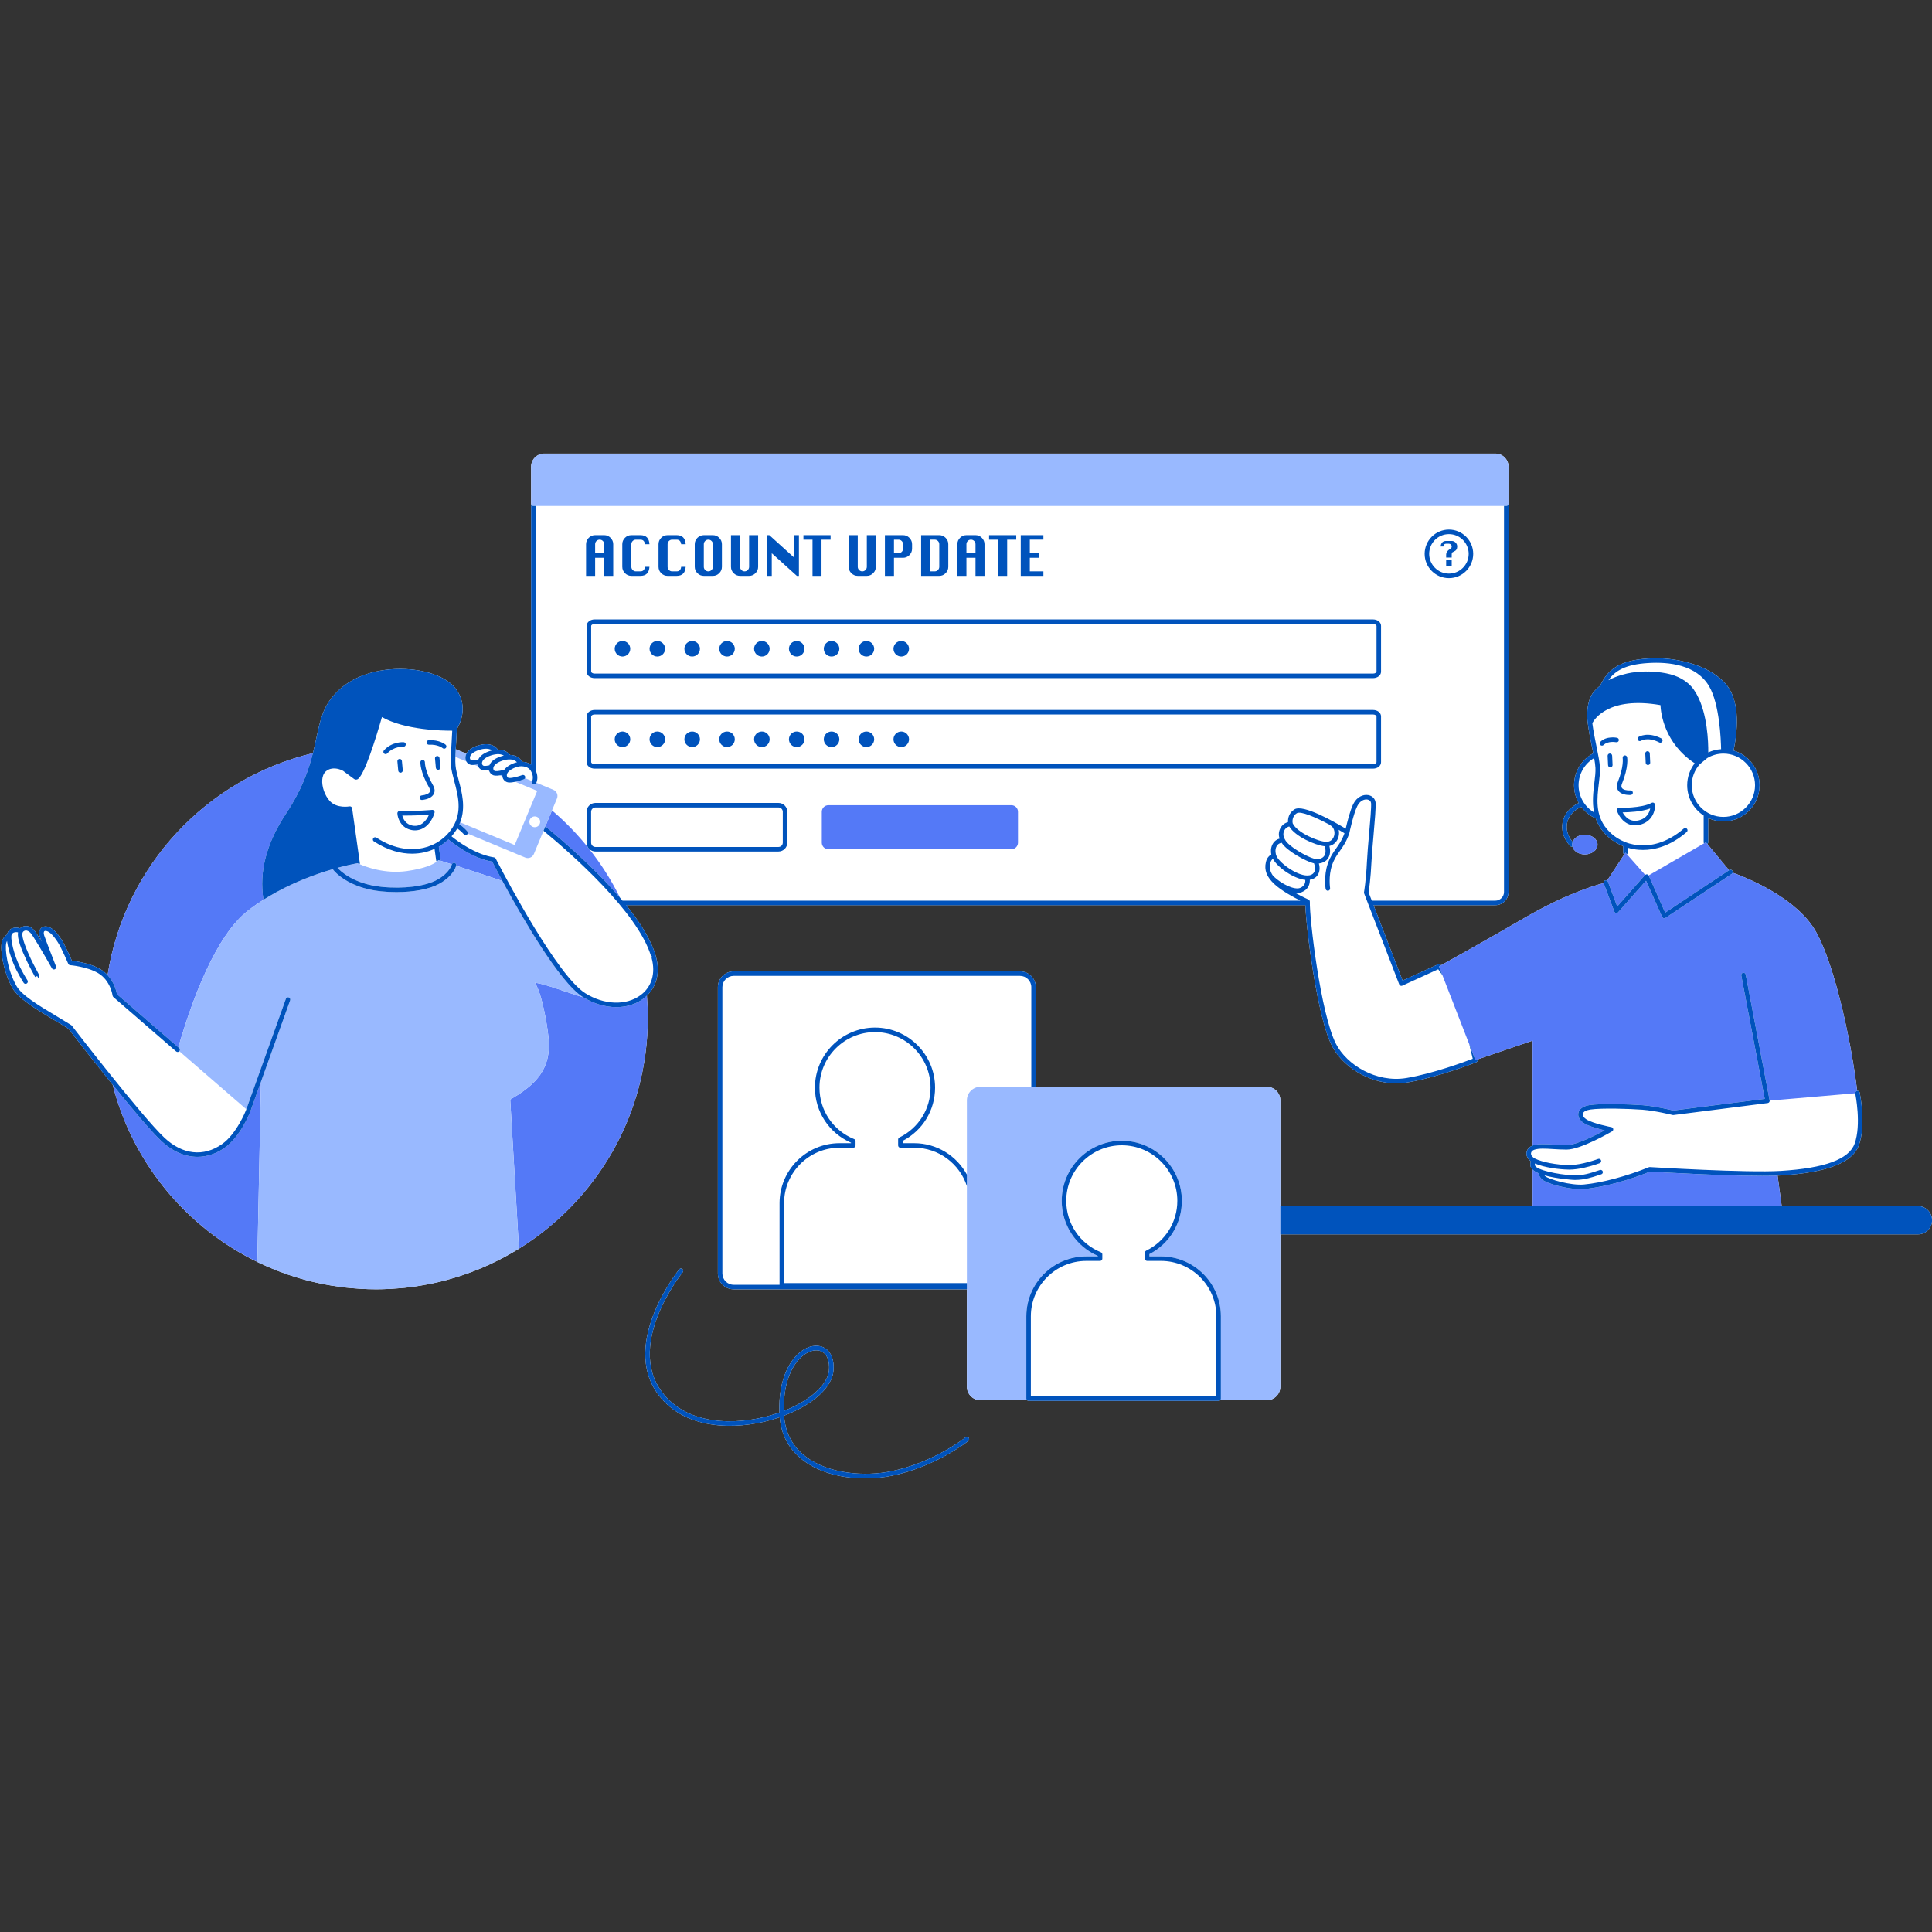 <svg xmlns="http://www.w3.org/2000/svg" xmlns:xlink="http://www.w3.org/1999/xlink" width="1080" zoomAndPan="magnify" viewBox="0 0 810 810" height="1080" preserveAspectRatio="xMidYMid meet" version="1.0"><rect x="0" y="0" width="810" height="810" fill="#333333" stroke="none"/><defs><clipPath id="5741982b33"><path d="M 0 190.156 L 810 190.156 L 810 619.906 L 0 619.906 Z M 0 190.156 " clip-rule="nonzero"/></clipPath><clipPath id="808d9f0050"><path d="M 74 190.156 L 633 190.156 L 633 588 L 74 588 Z M 74 190.156 " clip-rule="nonzero"/></clipPath><clipPath id="aa7fdaf1ea"><path d="M 0 211 L 810 211 L 810 619.906 L 0 619.906 Z M 0 211 " clip-rule="nonzero"/></clipPath></defs><g clip-path="url(#5741982b33)"><path fill="#ffffff" d="M 746.977 505.527 C 746.523 505.562 642.562 505.652 642.562 505.652 L 642.562 490.363 C 642.168 489.98 641.859 489.57 641.73 489.121 C 641.504 488.316 641.59 487.562 641.816 486.883 C 640.566 485.953 639.871 484.664 639.984 483.344 C 640.105 481.961 641.07 480.852 642.559 480.293 L 642.559 436.281 L 619.48 444.156 L 619.504 444.246 C 619.613 444.703 619.371 445.176 618.93 445.348 C 618.77 445.41 602.848 451.68 590.023 453.82 C 588.465 454.078 586.914 454.203 585.379 454.203 C 573.469 454.203 562.688 446.777 558.449 438.531 C 552.254 426.488 547.629 389.539 547.281 379.5 L 262.547 379.5 C 268.461 386.84 273.207 394.371 275.043 401.188 C 276.781 407.645 275.367 413.438 271.211 417.426 C 271.449 420.453 271.609 423.504 271.609 426.594 C 271.609 467.543 249.996 503.43 217.566 523.52 C 217.559 523.523 217.555 523.527 217.547 523.531 C 216.746 524.027 215.93 524.504 215.117 524.98 C 214.57 525.301 214.02 525.617 213.469 525.93 C 212.684 526.371 211.902 526.809 211.109 527.23 C 210.305 527.66 209.492 528.066 208.68 528.477 C 207.617 529.008 206.547 529.523 205.465 530.027 C 204.699 530.383 203.93 530.734 203.156 531.07 C 202.453 531.379 201.746 531.68 201.039 531.973 C 200.07 532.371 199.094 532.754 198.113 533.125 C 197.352 533.414 196.586 533.699 195.82 533.973 C 194.672 534.383 193.52 534.773 192.355 535.145 C 191.75 535.34 191.137 535.523 190.527 535.707 C 189.43 536.039 188.328 536.352 187.219 536.648 C 186.738 536.777 186.254 536.914 185.77 537.039 C 184.238 537.43 182.691 537.785 181.137 538.109 C 180.648 538.211 180.156 538.301 179.664 538.398 C 178.426 538.641 177.184 538.863 175.934 539.066 C 175.461 539.141 174.988 539.223 174.512 539.293 C 172.871 539.539 171.219 539.75 169.555 539.922 C 169.23 539.957 168.906 539.977 168.586 540.008 C 167.164 540.145 165.738 540.25 164.305 540.336 C 163.832 540.359 163.359 540.387 162.887 540.41 C 161.156 540.488 159.414 540.543 157.664 540.543 C 157.652 540.543 157.641 540.539 157.629 540.539 C 155.527 540.539 153.438 540.473 151.363 540.359 C 150.73 540.324 150.102 540.262 149.469 540.215 C 148.008 540.109 146.547 539.996 145.098 539.836 C 144.41 539.762 143.727 539.664 143.043 539.574 C 141.641 539.395 140.246 539.199 138.859 538.969 C 138.211 538.859 137.57 538.742 136.926 538.621 C 135.48 538.355 134.039 538.066 132.613 537.742 C 132.07 537.621 131.527 537.496 130.984 537.367 C 129.398 536.984 127.82 536.57 126.258 536.121 C 125.898 536.02 125.539 535.922 125.18 535.812 C 123.793 535.402 122.418 534.957 121.051 534.492 C 120.703 534.375 120.359 534.25 120.012 534.129 C 118.988 533.77 117.973 533.398 116.965 533.016 C 116.566 532.863 116.172 532.707 115.777 532.551 C 114.773 532.156 113.777 531.742 112.789 531.32 C 112.457 531.176 112.121 531.039 111.789 530.895 C 80.074 516.93 55.93 488.949 47.234 454.777 C 38.27 443.676 29.898 432.836 28.715 431.297 C 26.719 430.043 24.652 428.809 22.613 427.586 C 14.945 422.988 7.703 418.645 5.25 414.285 C 1.359 407.359 0.004 398.402 0.746 395.027 C 1.129 393.297 2.285 392.266 2.922 391.82 C 3.141 390.895 3.789 389.641 5.207 389.172 C 6.594 388.715 7.727 388.938 8.426 389.195 C 8.875 388.797 9.582 388.336 10.523 388.242 C 11.691 388.121 12.875 388.594 14.016 389.66 C 14.59 390.191 15.922 392.25 17.422 394.719 C 17.141 393.965 16.91 393.336 16.762 392.898 C 16.051 390.832 16.691 389.695 17.137 389.203 C 17.781 388.484 18.789 388.219 19.895 388.477 C 21.785 388.914 23.742 390.746 25.871 394.07 C 27.309 396.316 29.449 401.199 30.145 402.816 C 31.988 403.016 37.797 403.816 42.102 406.344 C 43.305 407.051 44.277 407.902 45.105 408.801 C 52.281 363.055 86.676 326.367 131.191 315.77 C 131.758 313.516 132.215 311.391 132.645 309.387 C 134.227 301.984 135.484 296.133 140.555 290.832 C 140.562 290.824 140.57 290.812 140.578 290.805 C 140.582 290.801 140.586 290.797 140.59 290.793 C 140.594 290.789 140.594 290.785 140.598 290.781 C 140.605 290.777 140.609 290.773 140.617 290.766 C 146.957 283.758 157.996 279.922 170.172 280.512 C 179.652 280.973 187.695 284.172 191.164 288.863 C 196.793 296.477 192.41 304.27 191.527 305.68 C 191.453 307.945 191.32 310.141 191.191 312.152 C 191.148 312.832 191.109 313.48 191.07 314.121 L 195.562 315.988 C 195.605 315.91 195.625 315.824 195.668 315.746 C 196.996 313.41 200.887 312.16 203.227 312.023 C 205.66 311.875 207.586 312.691 208.742 314.305 C 210.945 314.281 212.676 315.051 213.758 316.512 C 216.113 316.562 217.914 317.57 218.898 319.371 C 220.418 319.457 221.676 319.875 222.672 320.602 L 222.672 195.695 C 222.672 192.641 225.156 190.156 228.211 190.156 L 626.926 190.156 C 629.98 190.156 632.465 192.641 632.465 195.695 L 632.465 373.965 C 632.465 377.02 629.98 379.504 626.926 379.504 L 575.863 379.504 L 588.055 411.098 L 602.914 404.309 C 603.332 404.117 603.816 404.25 604.086 404.621 L 604.145 404.707 C 607.91 402.617 623.812 393.762 639.098 384.859 C 656.59 374.672 669.047 371.078 672.355 370.234 C 672.246 369.777 672.477 369.297 672.93 369.129 C 673.223 369.02 673.527 369.078 673.773 369.238 L 680.969 358.242 C 680.715 358.074 680.531 357.797 680.531 357.465 L 680.531 354.758 C 677.312 353.461 674.453 351.414 672.18 348.707 C 670.68 346.918 669.676 345.031 669.008 343.105 C 666.586 342.039 664.504 340.352 662.941 338.254 C 662.902 338.273 662.875 338.305 662.832 338.32 C 662.785 338.344 657.781 340.406 656.988 345.25 C 656.348 349.152 658.445 351.965 659.344 352.969 C 659.984 351.25 662.012 349.98 664.445 349.98 C 667.387 349.98 669.773 351.828 669.773 354.105 C 669.773 356.379 667.387 358.227 664.445 358.227 C 661.91 358.227 659.801 356.855 659.258 355.023 C 659.211 355.031 659.164 355.051 659.113 355.051 C 658.887 355.051 658.66 354.973 658.48 354.809 C 658.301 354.652 654.145 350.844 655.113 344.941 C 655.988 339.605 660.777 337.164 661.895 336.66 C 660.648 334.461 659.93 331.926 659.93 329.223 C 659.93 323.426 663.199 318.387 667.988 315.832 C 667.828 315.035 667.66 314.203 667.48 313.34 C 666.852 310.262 666.133 306.773 665.676 303.184 C 665.613 302.785 664.188 293.398 669.207 288.957 C 669.215 288.945 669.223 288.938 669.23 288.926 C 669.246 288.914 669.262 288.902 669.277 288.887 C 669.285 288.879 669.289 288.871 669.301 288.863 C 669.305 288.859 669.312 288.855 669.316 288.848 C 669.793 288.363 670.316 287.906 670.863 287.461 C 673.836 281.191 678.418 276.859 690.871 276.086 C 692.715 275.969 694.676 275.938 696.68 276.031 C 696.684 276.031 696.688 276.027 696.691 276.027 C 697.398 276.043 714.145 276.574 723.238 286.402 C 729.172 292.82 728.938 304.406 726.809 314.672 C 733.102 316.523 737.711 322.336 737.711 329.219 C 737.711 337.586 730.906 344.391 722.539 344.391 C 720.262 344.391 718.109 343.871 716.168 342.969 L 716.168 353.121 C 716.168 353.414 716.027 353.668 715.816 353.844 L 724.93 364.848 L 725.016 364.793 C 725.445 364.5 726.035 364.617 726.332 365.059 C 726.5 365.312 726.516 365.613 726.422 365.883 C 730.848 367.449 751.031 375.156 760.094 388.59 C 768.078 400.426 775.652 433.148 778.637 457.344 C 779.117 457.273 779.582 457.594 779.684 458.078 C 779.797 458.625 782.441 471.574 779.348 480.125 C 776.695 487.461 766.023 491.605 746.73 492.797 C 746.27 492.828 745.773 492.852 745.262 492.875 Z M 804.098 505.652 L 536.789 505.652 L 536.789 461.332 C 536.789 458.188 534.242 455.641 531.102 455.641 L 434.277 455.641 L 434.277 413.875 C 434.277 410.215 431.297 407.234 427.637 407.234 L 307.602 407.234 C 303.941 407.234 300.965 410.215 300.965 413.875 L 300.965 533.914 C 300.965 537.574 303.941 540.551 307.602 540.551 L 405.375 540.551 L 405.375 581.371 C 405.375 584.512 407.922 587.059 411.062 587.059 L 430.605 587.059 C 430.773 587.215 430.996 587.316 431.246 587.316 L 510.918 587.316 C 511.168 587.316 511.391 587.215 511.559 587.059 L 531.102 587.059 C 534.242 587.059 536.789 584.512 536.789 581.371 L 536.789 517.512 L 804.098 517.512 C 807.375 517.512 810.027 514.855 810.027 511.582 C 810.027 508.309 807.371 505.652 804.098 505.652 Z M 406.113 602.777 C 406.441 603.188 406.379 603.785 405.969 604.113 C 405.836 604.219 392.508 614.844 374.117 618.672 C 370.766 619.371 366.84 619.809 362.699 619.809 C 353.863 619.809 344.035 617.828 336.648 612.176 C 330.785 607.695 327.504 601.648 326.887 594.191 C 326.785 594.227 326.684 594.262 326.582 594.297 C 311.82 599.332 290.211 600.445 277.895 587.008 C 258.078 565.398 284.477 532.523 284.746 532.195 C 285.078 531.789 285.676 531.734 286.078 532.059 C 286.484 532.391 286.547 532.988 286.215 533.395 C 285.957 533.711 260.586 565.324 279.293 585.727 C 290.988 598.488 311.746 597.352 325.969 592.504 C 326.238 592.41 326.508 592.316 326.773 592.223 C 326.223 577.57 331.68 568.957 337.09 565.75 C 340.184 563.918 343.473 563.727 345.895 565.246 C 348.559 566.918 349.816 570.277 349.441 574.711 C 348.848 581.68 340.809 588.93 328.734 593.52 C 329.199 600.66 332.25 606.43 337.801 610.672 C 347.48 618.074 362.824 619.094 373.73 616.816 C 391.652 613.086 404.648 602.742 404.777 602.637 C 405.188 602.305 405.785 602.367 406.113 602.777 Z M 328.648 591.52 C 339.562 587.223 347.039 580.59 347.551 574.551 C 347.863 570.859 346.918 568.125 344.887 566.852 C 344.109 566.367 343.195 566.125 342.207 566.125 C 340.898 566.125 339.465 566.547 338.055 567.379 C 333.195 570.262 328.297 578.086 328.648 591.52 Z M 328.648 591.52 " fill-opacity="1" fill-rule="nonzero"/></g><path fill="#5479f7" d="M 426.797 340.34 L 426.797 353.289 C 426.797 354.812 425.562 356.047 424.043 356.047 L 347.297 356.047 C 345.773 356.047 344.543 354.812 344.543 353.289 L 344.543 340.34 C 344.543 338.82 345.773 337.586 347.297 337.586 L 424.043 337.586 C 425.562 337.586 426.797 338.82 426.797 340.34 Z M 678.027 380.039 L 689.668 366.875 C 689.695 366.848 689.734 366.836 689.762 366.812 L 682.098 358.164 L 681.473 357.461 L 680.961 358.238 L 673.766 369.234 C 673.93 369.344 674.07 369.484 674.145 369.68 Z M 760.09 388.594 C 751.031 375.16 730.844 367.453 726.418 365.891 C 726.352 366.082 726.242 366.258 726.062 366.379 L 698.25 384.836 C 698.094 384.941 697.91 384.996 697.727 384.996 C 697.637 384.996 697.547 384.984 697.461 384.961 C 697.191 384.883 696.969 384.688 696.859 384.434 L 690.113 369.242 L 678.406 382.48 C 678.184 382.73 677.848 382.848 677.523 382.785 C 677.191 382.727 676.922 382.496 676.805 382.188 L 672.367 370.352 C 672.355 370.312 672.359 370.273 672.352 370.234 C 669.039 371.078 656.582 374.672 639.094 384.859 C 623.809 393.762 607.902 402.617 604.141 404.707 C 603.598 405.008 603.305 405.168 603.305 405.168 L 604.715 408.797 L 616 437.824 L 618.582 444.465 L 619.48 444.156 L 642.559 436.281 L 642.559 480.293 C 642.652 480.258 642.723 480.207 642.82 480.176 C 645.039 479.484 647.918 479.656 651.25 479.859 C 653.035 479.965 654.875 480.074 656.844 480.074 C 660.855 480.074 668.883 475.996 672.75 473.895 C 670.121 473.285 666.09 472.195 664.074 470.902 C 662.277 469.746 661.402 468.125 661.734 466.57 C 662.098 464.883 663.824 463.691 666.469 463.297 C 671.309 462.566 683.578 462.953 688.797 463.363 C 694.008 463.77 700.375 465.297 701.531 465.582 L 739.875 460.703 L 730.039 408.949 C 729.938 408.434 730.277 407.938 730.793 407.84 C 731.316 407.746 731.805 408.078 731.902 408.594 L 741.93 461.336 C 741.934 461.348 741.93 461.355 741.93 461.367 C 741.93 461.375 741.938 461.383 741.938 461.395 C 741.941 461.406 741.934 461.418 741.938 461.434 L 777.824 458.352 C 777.781 457.883 778.086 457.441 778.559 457.344 C 778.586 457.336 778.609 457.348 778.637 457.344 C 775.652 433.152 768.074 400.434 760.09 388.594 Z M 691.805 491.211 C 677.992 496.746 667.961 498.152 664.277 498.5 C 663.789 498.547 663.258 498.566 662.703 498.566 C 657.055 498.566 648.539 496.309 646.555 494.504 C 645.594 493.633 645.148 492.672 644.934 491.855 C 643.945 491.422 643.141 490.926 642.562 490.363 L 642.562 505.656 C 642.562 505.656 746.523 505.566 746.977 505.527 L 745.262 492.879 C 730.406 493.512 694.902 491.398 691.805 491.211 Z M 698.137 382.633 L 724.93 364.852 L 715.816 353.848 L 715.219 353.125 L 714.41 353.594 L 691.184 367.039 C 691.199 367.07 691.23 367.086 691.246 367.121 Z M 664.438 358.227 C 667.383 358.227 669.77 356.379 669.77 354.105 C 669.77 351.828 667.383 349.98 664.438 349.98 C 662.008 349.98 659.977 351.246 659.34 352.969 C 659.203 353.332 659.109 353.707 659.109 354.105 C 659.109 354.418 659.164 354.727 659.254 355.023 C 659.793 356.855 661.902 358.227 664.438 358.227 Z M 269.66 418.766 C 266.512 421.09 262.57 422.242 258.391 422.242 C 253.836 422.242 249 420.867 244.598 418.148 C 236.633 415.742 228.816 412.594 224.203 411.969 C 227.352 416.367 229.961 432.254 230.133 437.234 C 230.57 449.824 222.777 455.773 213.91 460.992 L 217.566 523.523 C 249.996 503.438 271.605 467.547 271.605 426.598 C 271.605 423.508 271.449 420.457 271.207 417.43 C 270.723 417.895 270.219 418.352 269.66 418.766 Z M 187.996 351.969 C 186.777 353.121 185.441 354.137 183.98 354.977 L 184.746 360.465 C 184.766 360.609 184.746 360.75 184.703 360.879 C 185.652 361.176 187.309 361.699 189.453 362.387 C 189.605 361.93 190.066 361.645 190.543 361.746 C 191.051 361.859 191.379 362.355 191.27 362.863 C 191.27 362.875 191.262 362.91 191.246 362.957 C 196.574 364.668 203.945 367.066 210.641 369.355 C 208.445 365.301 206.918 362.344 206.355 361.246 C 198.879 359.992 191.777 355.086 187.996 351.969 Z M 45.102 408.801 C 47.949 411.883 48.824 415.613 49.027 416.809 L 74.762 439.105 C 80.461 419.387 90.375 392.293 104.047 381.719 C 106.137 380.098 108.289 378.609 110.465 377.227 C 108.562 365.473 111.707 353.52 119.961 341.047 C 126.562 331.074 129.422 322.785 131.184 315.77 C 86.672 326.367 52.277 363.055 45.102 408.801 Z M 104.938 466.047 C 104.938 466.051 104.934 466.051 104.934 466.055 C 104.934 466.059 104.934 466.062 104.934 466.066 C 104.77 466.492 100.855 476.555 94.148 481.246 C 90.547 483.762 86.676 485.012 82.781 485.012 C 77.574 485.012 72.328 482.781 67.648 478.391 C 63.285 474.297 55.035 464.438 47.23 454.777 C 55.562 487.527 78.105 514.551 107.883 529.043 L 109.406 453.562 Z M 107.883 529.094 C 109.168 529.719 110.473 530.316 111.785 530.895 C 110.465 530.312 109.18 529.672 107.883 529.043 Z M 259.969 376.41 C 256.285 368.91 251.793 361.887 246.621 355.426 C 246.598 355.402 246.578 355.375 246.559 355.348 C 242.02 349.688 236.949 344.477 231.426 339.777 L 228.648 346.457 C 235.883 352.367 249.281 363.902 259.969 376.41 Z M 259.969 376.41 " fill-opacity="1" fill-rule="nonzero"/><g clip-path="url(#808d9f0050)"><path fill="#99b9ff" d="M 632.461 195.695 L 632.461 211.191 C 632.461 211.715 632.035 212.141 631.512 212.141 L 223.613 212.141 C 223.09 212.141 222.664 211.715 222.664 211.191 L 222.664 195.695 C 222.664 192.641 225.148 190.156 228.203 190.156 L 626.918 190.156 C 629.977 190.156 632.461 192.641 632.461 195.695 Z M 210.598 324.871 C 210.258 324.949 209.91 325.016 209.566 325.07 L 210.641 325.52 C 210.609 325.305 210.586 325.094 210.598 324.871 Z M 200.234 320.496 C 199.816 320.574 199.402 320.637 198.992 320.676 L 200.473 321.289 C 200.355 321.035 200.277 320.773 200.234 320.496 Z M 204.98 322.832 C 204.777 322.867 204.582 322.895 204.383 322.918 L 205.113 323.223 C 205.07 323.09 205.008 322.969 204.98 322.832 Z M 195.457 319.172 C 195.246 318.77 195.16 318.324 195.137 317.867 C 195.109 317.254 195.246 316.613 195.559 315.984 L 191.066 314.117 C 191.023 314.816 190.992 315.484 190.961 316.133 C 190.941 316.535 190.926 316.934 190.914 317.316 L 195.488 319.219 C 195.48 319.203 195.469 319.191 195.457 319.172 Z M 215.793 354.285 L 225.23 331.582 L 216.062 327.773 C 216.703 327.637 217.312 327.473 217.852 327.312 C 218.82 327.023 219.539 326.754 219.605 326.727 C 219.855 326.633 220.039 326.445 220.137 326.219 L 223.102 327.5 C 222.91 327.949 223.07 328.473 223.504 328.707 C 223.648 328.785 223.805 328.824 223.957 328.824 C 224.293 328.824 224.621 328.645 224.793 328.328 C 224.797 328.316 224.828 328.258 224.867 328.172 L 232.008 331.141 C 232.691 331.426 233.227 331.961 233.512 332.648 C 233.793 333.332 233.793 334.09 233.504 334.773 L 231.426 339.777 L 228.648 346.453 L 227.879 348.305 L 223.832 358.039 C 223.547 358.727 223.012 359.258 222.328 359.539 C 221.984 359.684 221.629 359.75 221.27 359.75 C 220.906 359.75 220.547 359.68 220.203 359.535 L 196.078 349.508 C 196.203 349.191 196.168 348.824 195.934 348.551 C 195.859 348.465 195.074 347.531 193.863 346.531 C 193.48 346.215 193.055 345.895 192.598 345.594 C 192.719 345.32 192.836 345.051 192.938 344.777 Z M 221.961 344.863 C 222.133 346.105 223.277 346.969 224.516 346.793 C 225.758 346.621 226.621 345.477 226.445 344.238 C 226.273 343 225.129 342.137 223.891 342.309 C 222.652 342.484 221.789 343.625 221.961 344.863 Z M 244.383 418.023 C 234.43 411.758 218.418 383.746 210.641 369.359 C 203.949 367.066 196.574 364.668 191.246 362.961 C 191.082 363.605 189.906 367.316 184.27 370.477 C 180.191 372.762 173.508 374.035 166.23 374.035 C 164.094 374.035 161.906 373.926 159.719 373.703 C 145.613 372.242 139.965 365.008 139.73 364.699 C 139.66 364.602 139.613 364.496 139.578 364.387 C 132.266 366.504 122.035 370.191 112.113 376.203 C 111.562 376.539 111.012 376.883 110.465 377.23 C 108.289 378.609 106.137 380.098 104.047 381.719 C 90.375 392.297 80.461 419.387 74.762 439.105 L 75.094 439.391 C 75.488 439.734 75.531 440.336 75.188 440.727 L 103.273 465.062 L 119.859 418.738 C 120.039 418.246 120.578 417.996 121.074 418.168 C 121.566 418.344 121.824 418.887 121.648 419.379 L 109.41 453.562 L 107.883 529.094 C 113.41 531.789 119.191 534.039 125.176 535.82 C 125.535 535.926 125.895 536.023 126.258 536.125 C 127.82 536.574 129.395 536.992 130.984 537.375 C 131.523 537.504 132.066 537.629 132.609 537.75 C 134.039 538.07 135.477 538.359 136.926 538.629 C 137.566 538.746 138.211 538.867 138.859 538.973 C 140.242 539.203 141.641 539.398 143.039 539.578 C 143.723 539.668 144.406 539.766 145.094 539.84 C 146.543 540 148.004 540.117 149.469 540.219 C 150.098 540.266 150.727 540.332 151.359 540.363 C 153.434 540.477 155.523 540.547 157.625 540.547 C 157.637 540.547 157.648 540.547 157.66 540.547 C 159.414 540.547 161.152 540.492 162.883 540.414 C 163.359 540.395 163.832 540.367 164.305 540.34 C 165.738 540.258 167.164 540.148 168.582 540.016 C 168.902 539.984 169.23 539.961 169.551 539.93 C 171.215 539.754 172.867 539.543 174.512 539.297 C 174.984 539.227 175.457 539.148 175.93 539.07 C 177.18 538.867 178.426 538.645 179.66 538.402 C 180.152 538.309 180.645 538.219 181.133 538.113 C 182.688 537.789 184.234 537.434 185.766 537.047 C 186.254 536.922 186.73 536.785 187.219 536.652 C 188.324 536.355 189.43 536.043 190.523 535.715 C 191.137 535.527 191.746 535.344 192.352 535.148 C 193.516 534.777 194.668 534.387 195.816 533.977 C 196.586 533.703 197.348 533.418 198.109 533.129 C 199.09 532.758 200.07 532.375 201.035 531.977 C 201.746 531.684 202.449 531.383 203.152 531.078 C 203.926 530.738 204.695 530.387 205.461 530.031 C 206.543 529.531 207.617 529.016 208.676 528.48 C 209.488 528.074 210.305 527.664 211.105 527.238 C 211.898 526.812 212.684 526.375 213.465 525.934 C 214.02 525.625 214.57 525.309 215.113 524.988 C 215.93 524.512 216.746 524.031 217.547 523.535 C 217.551 523.531 217.559 523.527 217.562 523.523 L 213.91 460.996 C 222.777 455.777 230.566 449.824 230.133 437.234 C 229.961 432.258 227.348 416.371 224.203 411.969 C 228.816 412.594 236.633 415.746 244.594 418.148 C 244.527 418.102 244.453 418.066 244.383 418.023 Z M 159.914 371.812 C 169.195 372.77 178.387 371.598 183.34 368.824 C 188.586 365.883 189.41 362.504 189.414 362.469 C 189.422 362.438 189.441 362.414 189.453 362.387 C 187.309 361.699 185.652 361.176 184.703 360.879 C 184.133 360.699 183.805 360.594 183.805 360.594 C 183.805 360.594 183.621 360.848 183.121 361.234 C 181.859 362.215 178.52 364.09 170.547 365.203 C 161.363 366.484 153.309 363.418 150.766 362.301 C 150.227 362.062 149.918 361.91 149.918 361.91 C 149.918 361.91 149.586 361.965 148.992 362.078 C 147.68 362.332 145.031 362.883 141.496 363.848 C 142.699 365.172 148.266 370.605 159.914 371.812 Z M 531.098 455.641 L 411.062 455.641 C 407.918 455.641 405.371 458.188 405.371 461.332 L 405.371 581.371 C 405.371 584.512 407.918 587.059 411.062 587.059 L 430.602 587.059 C 430.414 586.883 430.293 586.641 430.293 586.367 L 430.293 551.879 C 430.293 538.016 441.57 526.742 455.43 526.742 L 460.254 526.742 L 460.254 526.535 C 451.043 522.523 445.129 513.531 445.129 503.453 C 445.129 489.566 456.426 478.27 470.312 478.27 C 484.199 478.27 495.5 489.566 495.5 503.453 C 495.5 512.926 490.309 521.426 481.906 525.789 L 481.906 526.742 L 486.73 526.742 C 500.594 526.742 511.867 538.016 511.867 551.875 L 511.867 586.367 C 511.867 586.641 511.746 586.883 511.559 587.059 L 531.098 587.059 C 534.242 587.059 536.789 584.512 536.789 581.367 L 536.789 461.332 C 536.789 458.188 534.242 455.641 531.098 455.641 Z M 531.098 455.641 " fill-opacity="1" fill-rule="nonzero"/></g><g clip-path="url(#aa7fdaf1ea)"><path fill="#0053bc" d="M 249.512 233.852 L 253.316 233.852 L 253.316 241.438 L 257.098 241.438 L 257.098 228.16 C 257.098 227.129 256.723 226.238 255.98 225.484 C 255.234 224.734 254.348 224.355 253.316 224.355 L 249.512 224.355 C 248.48 224.355 247.59 224.73 246.836 225.473 C 246.086 226.215 245.711 227.113 245.711 228.16 L 245.711 241.438 L 249.512 241.438 Z M 249.512 228.16 C 249.512 227.629 249.699 227.18 250.07 226.805 C 250.445 226.434 250.887 226.246 251.402 226.246 C 251.934 226.246 252.387 226.434 252.758 226.805 C 253.129 227.18 253.316 227.629 253.316 228.16 L 253.316 231.941 L 249.512 231.941 Z M 262.027 240.32 C 261.277 239.578 260.898 238.68 260.898 237.637 L 260.898 228.16 C 260.898 227.129 261.266 226.238 262.004 225.488 C 262.738 224.734 263.637 224.359 264.699 224.359 L 268.504 224.359 C 270.887 224.359 272.148 225.625 272.285 228.16 L 270.395 228.16 C 270.242 226.887 269.613 226.25 268.504 226.25 L 266.59 226.25 C 266.074 226.25 265.633 226.438 265.258 226.809 C 264.887 227.18 264.699 227.629 264.699 228.16 L 264.699 237.637 C 264.699 238.152 264.887 238.598 265.258 238.98 C 265.633 239.359 266.074 239.547 266.59 239.547 L 268.504 239.547 C 269.625 239.547 270.258 238.91 270.395 237.637 L 272.285 237.637 C 272.133 240.168 270.871 241.438 268.504 241.438 L 264.699 241.438 C 263.668 241.438 262.777 241.066 262.027 240.32 Z M 277.215 240.32 C 276.465 239.578 276.09 238.68 276.09 237.637 L 276.09 228.16 C 276.09 227.129 276.457 226.238 277.191 225.488 C 277.926 224.734 278.828 224.359 279.891 224.359 L 283.691 224.359 C 286.074 224.359 287.336 225.625 287.473 228.16 L 285.582 228.16 C 285.43 226.887 284.801 226.25 283.691 226.25 L 281.781 226.25 C 281.262 226.25 280.82 226.438 280.449 226.809 C 280.074 227.18 279.891 227.629 279.891 228.16 L 279.891 237.637 C 279.891 238.152 280.074 238.598 280.449 238.98 C 280.82 239.359 281.262 239.547 281.781 239.547 L 283.691 239.547 C 284.816 239.547 285.445 238.91 285.582 237.637 L 287.473 237.637 C 287.32 240.168 286.059 241.438 283.691 241.438 L 279.891 241.438 C 278.859 241.438 277.969 241.066 277.215 240.32 Z M 295.078 241.438 L 298.883 241.438 C 299.914 241.438 300.801 241.062 301.547 240.309 C 302.289 239.559 302.664 238.668 302.664 237.637 L 302.664 228.16 C 302.664 227.129 302.289 226.238 301.547 225.488 C 300.801 224.734 299.914 224.359 298.883 224.359 L 295.078 224.359 C 294.047 224.359 293.156 224.73 292.402 225.477 C 291.652 226.219 291.277 227.113 291.277 228.16 L 291.277 237.637 C 291.277 238.68 291.652 239.578 292.402 240.32 C 293.156 241.066 294.047 241.438 295.078 241.438 Z M 295.078 228.16 C 295.078 227.629 295.266 227.18 295.637 226.805 C 296.012 226.434 296.453 226.246 296.969 226.246 C 297.5 226.246 297.953 226.434 298.324 226.805 C 298.699 227.18 298.883 227.629 298.883 228.16 L 298.883 237.633 C 298.883 238.148 298.699 238.598 298.324 238.977 C 297.953 239.359 297.504 239.547 296.969 239.547 C 296.453 239.547 296.012 239.355 295.637 238.977 C 295.266 238.598 295.078 238.148 295.078 237.633 Z M 307.594 240.32 C 306.844 239.578 306.465 238.68 306.465 237.637 L 306.465 224.359 L 310.27 224.359 L 310.27 237.637 C 310.27 238.152 310.453 238.598 310.828 238.98 C 311.199 239.359 311.641 239.547 312.16 239.547 C 312.691 239.547 313.141 239.359 313.516 238.98 C 313.887 238.602 314.07 238.152 314.07 237.637 L 314.07 224.359 L 317.852 224.359 L 317.852 237.637 C 317.852 238.668 317.48 239.559 316.734 240.309 C 315.992 241.062 315.105 241.438 314.07 241.438 L 310.27 241.438 C 309.238 241.438 308.344 241.066 307.594 240.32 Z M 323.566 241.438 L 321.656 241.438 L 321.656 224.355 L 322.543 224.355 L 333.039 233.852 L 333.039 224.355 L 334.953 224.355 L 334.953 241.438 L 334.09 241.438 L 323.566 231.941 Z M 340.648 226.25 L 336.844 226.25 L 336.844 224.359 L 348.23 224.359 L 348.23 226.25 L 344.426 226.25 L 344.426 241.438 L 340.648 241.438 Z M 356.941 240.32 C 356.191 239.578 355.812 238.68 355.812 237.637 L 355.812 224.359 L 359.617 224.359 L 359.617 237.637 C 359.617 238.152 359.805 238.598 360.176 238.98 C 360.547 239.359 360.992 239.547 361.508 239.547 C 362.039 239.547 362.488 239.359 362.863 238.98 C 363.234 238.598 363.422 238.152 363.422 237.637 L 363.422 224.359 L 367.199 224.359 L 367.199 237.637 C 367.199 238.668 366.828 239.559 366.086 240.309 C 365.34 241.062 364.453 241.438 363.422 241.438 L 359.617 241.438 C 358.586 241.438 357.691 241.066 356.941 240.32 Z M 374.805 233.852 L 378.609 233.852 C 379.641 233.852 380.527 233.477 381.273 232.727 C 382.016 231.977 382.391 231.082 382.391 230.051 L 382.391 228.16 C 382.391 227.129 382.016 226.238 381.273 225.484 C 380.527 224.734 379.641 224.355 378.609 224.355 L 371.004 224.355 L 371.004 241.438 L 374.805 241.438 Z M 374.805 226.25 L 376.695 226.25 C 377.227 226.25 377.68 226.438 378.051 226.809 C 378.422 227.18 378.609 227.629 378.609 228.16 L 378.609 230.051 C 378.609 230.566 378.422 231.012 378.051 231.383 C 377.68 231.754 377.23 231.941 376.695 231.941 L 374.805 231.941 Z M 396.461 240.309 C 397.207 239.559 397.578 238.668 397.578 237.637 L 397.578 228.16 C 397.578 227.129 397.207 226.238 396.461 225.488 C 395.719 224.734 394.828 224.359 393.797 224.359 L 386.191 224.359 L 386.191 241.438 L 393.797 241.438 C 394.828 241.438 395.719 241.062 396.461 240.309 Z M 391.887 239.547 L 389.996 239.547 L 389.996 226.246 L 391.887 226.246 C 392.418 226.246 392.867 226.434 393.238 226.805 C 393.613 227.18 393.797 227.629 393.797 228.16 L 393.797 237.633 C 393.797 238.148 393.613 238.598 393.238 238.977 C 392.867 239.359 392.418 239.547 391.887 239.547 Z M 405.184 233.852 L 408.988 233.852 L 408.988 241.438 L 412.766 241.438 L 412.766 228.16 C 412.766 227.129 412.395 226.238 411.652 225.484 C 410.906 224.734 410.02 224.355 408.988 224.355 L 405.184 224.355 C 404.152 224.355 403.262 224.73 402.508 225.473 C 401.758 226.215 401.383 227.113 401.383 228.16 L 401.383 241.438 L 405.184 241.438 Z M 405.184 228.16 C 405.184 227.629 405.371 227.18 405.742 226.805 C 406.113 226.434 406.559 226.246 407.074 226.246 C 407.605 226.246 408.059 226.434 408.43 226.805 C 408.801 227.18 408.988 227.629 408.988 228.16 L 408.988 231.941 L 405.184 231.941 Z M 418.484 226.25 L 414.68 226.25 L 414.68 224.359 L 426.066 224.359 L 426.066 226.25 L 422.262 226.25 L 422.262 241.438 L 418.484 241.438 Z M 437.453 241.438 L 427.957 241.438 L 427.957 224.355 L 437.453 224.355 L 437.453 226.246 L 431.758 226.246 L 431.758 231.941 L 435.562 231.941 L 435.562 233.852 L 431.758 233.852 L 431.758 239.547 L 437.453 239.547 Z M 605.152 229.117 L 603.984 229.117 C 604.168 227.566 604.941 226.793 606.309 226.793 L 608.633 226.793 C 609.266 226.793 609.809 227.02 610.262 227.473 C 610.719 227.93 610.945 228.477 610.945 229.117 C 610.945 230.121 610.504 230.816 609.625 231.207 L 609.441 231.289 C 609.023 231.477 608.785 231.656 608.727 231.832 C 608.664 232.012 608.633 232.266 608.633 232.602 L 608.633 233.758 L 606.309 233.758 L 606.309 232.602 C 606.309 231.637 606.809 230.852 607.812 230.246 L 608.008 230.133 C 608.426 229.887 608.633 229.543 608.633 229.117 C 608.633 228.801 608.52 228.527 608.293 228.297 C 608.066 228.062 607.789 227.945 607.465 227.945 L 606.309 227.945 C 605.594 227.945 605.207 228.336 605.152 229.117 Z M 606.309 234.91 L 608.633 234.91 L 608.633 237.234 L 606.309 237.234 Z M 245.949 262.395 L 245.949 281.609 C 245.949 283.121 247.434 284.305 249.324 284.305 L 575.637 284.305 C 577.527 284.305 579.008 283.121 579.008 281.609 L 579.008 262.395 C 579.008 260.883 577.527 259.699 575.637 259.699 L 249.324 259.699 C 247.434 259.695 245.949 260.879 245.949 262.395 Z M 577.113 262.395 L 577.113 281.609 C 577.113 281.934 576.539 282.406 575.637 282.406 L 249.324 282.406 C 248.422 282.406 247.848 281.934 247.848 281.609 L 247.848 262.395 C 247.848 262.066 248.422 261.594 249.324 261.594 L 575.637 261.594 C 576.535 261.594 577.113 262.066 577.113 262.395 Z M 579.008 319.562 L 579.008 300.348 C 579.008 298.836 577.527 297.652 575.637 297.652 L 249.324 297.652 C 247.434 297.652 245.949 298.836 245.949 300.348 L 245.949 319.562 C 245.949 321.074 247.434 322.258 249.324 322.258 L 575.637 322.258 C 577.527 322.258 579.008 321.074 579.008 319.562 Z M 247.848 319.562 L 247.848 300.348 C 247.848 300.02 248.422 299.547 249.324 299.547 L 575.637 299.547 C 576.535 299.547 577.109 300.02 577.109 300.348 L 577.109 319.562 C 577.109 319.887 576.535 320.359 575.637 320.359 L 249.324 320.359 C 248.422 320.359 247.848 319.887 247.848 319.562 Z M 249.633 336.637 C 247.594 336.637 245.93 338.301 245.93 340.34 L 245.93 353.289 C 245.93 354.051 246.164 354.762 246.559 355.348 C 246.578 355.375 246.598 355.402 246.617 355.426 C 247.289 356.371 248.387 356.996 249.633 356.996 L 326.379 356.996 C 328.422 356.996 330.082 355.332 330.082 353.289 L 330.082 340.34 C 330.082 338.301 328.422 336.637 326.379 336.637 Z M 328.188 340.34 L 328.188 353.289 C 328.188 354.285 327.375 355.098 326.379 355.098 L 249.633 355.098 C 248.641 355.098 247.828 354.285 247.828 353.289 L 247.828 340.34 C 247.828 339.348 248.641 338.535 249.633 338.535 L 326.379 338.535 C 327.379 338.535 328.188 339.348 328.188 340.34 Z M 264.238 309.953 C 264.238 311.754 262.781 313.215 260.98 313.215 C 259.18 313.215 257.719 311.754 257.719 309.953 C 257.719 308.152 259.18 306.695 260.98 306.695 C 262.777 306.695 264.238 308.156 264.238 309.953 Z M 278.848 309.953 C 278.848 311.754 277.391 313.215 275.59 313.215 C 273.789 313.215 272.328 311.754 272.328 309.953 C 272.328 308.152 273.789 306.695 275.59 306.695 C 277.387 306.695 278.848 308.156 278.848 309.953 Z M 293.457 309.953 C 293.457 311.754 292 313.215 290.199 313.215 C 288.398 313.215 286.938 311.754 286.938 309.953 C 286.938 308.152 288.398 306.695 290.199 306.695 C 292 306.695 293.457 308.156 293.457 309.953 Z M 308.066 309.953 C 308.066 311.754 306.609 313.215 304.809 313.215 C 303.008 313.215 301.547 311.754 301.547 309.953 C 301.547 308.152 303.008 306.695 304.809 306.695 C 306.609 306.695 308.066 308.156 308.066 309.953 Z M 322.676 309.953 C 322.676 311.754 321.219 313.215 319.418 313.215 C 317.617 313.215 316.156 311.754 316.156 309.953 C 316.156 308.152 317.617 306.695 319.418 306.695 C 321.219 306.695 322.676 308.156 322.676 309.953 Z M 351.895 309.953 C 351.895 311.754 350.438 313.215 348.637 313.215 C 346.836 313.215 345.375 311.754 345.375 309.953 C 345.375 308.152 346.836 306.695 348.637 306.695 C 350.438 306.695 351.895 308.156 351.895 309.953 Z M 337.285 309.953 C 337.285 311.754 335.828 313.215 334.027 313.215 C 332.227 313.215 330.766 311.754 330.766 309.953 C 330.766 308.152 332.227 306.695 334.027 306.695 C 335.828 306.695 337.285 308.156 337.285 309.953 Z M 366.504 309.953 C 366.504 311.754 365.047 313.215 363.246 313.215 C 361.445 313.215 359.984 311.754 359.984 309.953 C 359.984 308.152 361.445 306.695 363.246 306.695 C 365.047 306.695 366.504 308.156 366.504 309.953 Z M 381.113 309.953 C 381.113 311.754 379.656 313.215 377.855 313.215 C 376.055 313.215 374.594 311.754 374.594 309.953 C 374.594 308.152 376.055 306.695 377.855 306.695 C 379.656 306.695 381.113 308.156 381.113 309.953 Z M 607.473 242.387 C 613.082 242.387 617.648 237.82 617.648 232.207 C 617.648 226.594 613.082 222.027 607.473 222.027 C 601.859 222.027 597.293 226.594 597.293 232.207 C 597.293 237.82 601.859 242.387 607.473 242.387 Z M 607.473 223.926 C 612.039 223.926 615.75 227.641 615.75 232.207 C 615.75 236.773 612.039 240.488 607.473 240.488 C 602.906 240.488 599.191 236.773 599.191 232.207 C 599.191 227.641 602.906 223.926 607.473 223.926 Z M 257.719 272 C 257.719 270.199 259.176 268.742 260.977 268.742 C 262.777 268.742 264.238 270.199 264.238 272 C 264.238 273.801 262.777 275.262 260.977 275.262 C 259.18 275.262 257.719 273.801 257.719 272 Z M 272.328 272 C 272.328 270.199 273.785 268.742 275.586 268.742 C 277.387 268.742 278.848 270.199 278.848 272 C 278.848 273.801 277.387 275.262 275.586 275.262 C 273.789 275.262 272.328 273.801 272.328 272 Z M 286.938 272 C 286.938 270.199 288.398 268.742 290.195 268.742 C 291.996 268.742 293.457 270.199 293.457 272 C 293.457 273.801 291.996 275.262 290.195 275.262 C 288.398 275.262 286.938 273.801 286.938 272 Z M 301.547 272 C 301.547 270.199 303.008 268.742 304.809 268.742 C 306.609 268.742 308.066 270.199 308.066 272 C 308.066 273.801 306.609 275.262 304.809 275.262 C 303.008 275.262 301.547 273.801 301.547 272 Z M 316.156 272 C 316.156 270.199 317.617 268.742 319.418 268.742 C 321.219 268.742 322.676 270.199 322.676 272 C 322.676 273.801 321.219 275.262 319.418 275.262 C 317.617 275.262 316.156 273.801 316.156 272 Z M 345.375 272 C 345.375 270.199 346.836 268.742 348.637 268.742 C 350.438 268.742 351.895 270.199 351.895 272 C 351.895 273.801 350.438 275.262 348.637 275.262 C 346.836 275.262 345.375 273.801 345.375 272 Z M 330.766 272 C 330.766 270.199 332.227 268.742 334.027 268.742 C 335.828 268.742 337.285 270.199 337.285 272 C 337.285 273.801 335.828 275.262 334.027 275.262 C 332.227 275.262 330.766 273.801 330.766 272 Z M 359.984 272 C 359.984 270.199 361.441 268.742 363.242 268.742 C 365.043 268.742 366.504 270.199 366.504 272 C 366.504 273.801 365.043 275.262 363.242 275.262 C 361.445 275.262 359.984 273.801 359.984 272 Z M 374.594 272 C 374.594 270.199 376.055 268.742 377.855 268.742 C 379.656 268.742 381.113 270.199 381.113 272 C 381.113 273.801 379.656 275.262 377.855 275.262 C 376.055 275.262 374.594 273.801 374.594 272 Z M 685.492 346.043 C 686.074 346.043 686.691 345.973 687.34 345.824 C 692.82 344.574 694.008 339.758 693.867 337.387 C 693.852 337.059 693.668 336.766 693.383 336.609 C 693.098 336.453 692.746 336.453 692.465 336.609 C 688.27 338.914 678.945 338.691 678.859 338.684 C 678.559 338.68 678.258 338.816 678.07 339.066 C 677.887 339.312 677.832 339.633 677.93 339.926 C 678.668 342.215 681.125 346.043 685.492 346.043 Z M 691.855 338.957 C 691.547 340.605 690.484 343.16 686.918 343.977 C 683.211 344.82 681.18 342.234 680.289 340.59 C 682.852 340.562 688.148 340.328 691.855 338.957 Z M 675.898 316.816 L 676.078 320.727 C 676.105 321.25 675.699 321.695 675.176 321.719 C 675.164 321.719 675.148 321.719 675.133 321.719 C 674.629 321.719 674.207 321.324 674.188 320.812 L 674.004 316.906 C 673.98 316.383 674.387 315.938 674.906 315.914 C 675.426 315.895 675.875 316.293 675.898 316.816 Z M 689.969 319.844 L 689.785 315.938 C 689.762 315.414 690.168 314.969 690.688 314.945 C 691.219 314.922 691.656 315.324 691.68 315.848 L 691.863 319.754 C 691.887 320.277 691.48 320.723 690.961 320.746 C 690.945 320.75 690.93 320.75 690.914 320.75 C 690.41 320.75 689.988 320.352 689.969 319.844 Z M 678.27 327.84 C 680.883 321.379 680.32 317.855 680.316 317.82 C 680.227 317.309 680.57 316.816 681.082 316.723 C 681.602 316.633 682.086 316.969 682.18 317.484 C 682.215 317.645 682.879 321.512 680.027 328.551 C 679.711 329.34 679.699 329.953 680.004 330.383 C 680.5 331.082 681.867 331.473 683.59 331.398 C 684.086 331.359 684.559 331.781 684.582 332.305 C 684.602 332.828 684.195 333.27 683.672 333.293 C 683.504 333.301 683.34 333.305 683.176 333.305 C 680.988 333.305 679.281 332.648 678.453 331.477 C 677.973 330.797 677.551 329.613 678.27 327.84 Z M 658.473 354.809 C 658.656 354.973 658.879 355.051 659.109 355.051 C 659.156 355.051 659.203 355.031 659.25 355.023 C 659.164 354.727 659.109 354.418 659.109 354.105 C 659.109 353.707 659.203 353.332 659.336 352.969 C 658.441 351.965 656.344 349.152 656.98 345.25 C 657.773 340.406 662.777 338.344 662.828 338.32 C 662.867 338.305 662.895 338.273 662.934 338.254 C 664.496 340.352 666.578 342.039 669 343.105 C 669.668 345.031 670.672 346.922 672.172 348.707 C 674.445 351.414 677.309 353.461 680.523 354.758 L 680.523 357.465 C 680.523 357.797 680.707 358.074 680.965 358.242 L 681.477 357.465 L 682.098 358.168 C 682.293 357.992 682.422 357.746 682.422 357.465 L 682.422 355.414 C 683.891 355.848 685.41 356.145 686.977 356.27 C 687.547 356.316 688.156 356.34 688.797 356.34 C 693.578 356.34 700.188 354.863 707.18 348.816 C 707.578 348.473 707.621 347.871 707.277 347.477 C 706.938 347.078 706.336 347.035 705.941 347.379 C 698.5 353.812 691.586 354.73 687.125 354.379 C 681.797 353.953 677 351.504 673.625 347.484 C 668.711 341.633 669.566 334.609 670.324 328.414 C 670.613 326.051 670.887 323.816 670.785 321.867 C 670.664 319.445 670.047 316.438 669.336 312.957 C 668.723 309.984 668.039 306.621 667.586 303.184 C 668.371 301.66 674.34 291.82 696.156 295.617 C 696.305 298.957 697.766 311.594 710.516 320.008 C 708.551 322.562 707.367 325.754 707.367 329.223 C 707.367 334.539 710.121 339.215 714.27 341.926 L 714.27 353.125 C 714.27 353.297 714.328 353.453 714.41 353.594 L 715.219 353.125 L 715.816 353.844 C 716.027 353.672 716.168 353.418 716.168 353.125 L 716.168 342.973 C 718.109 343.875 720.262 344.395 722.539 344.395 C 730.902 344.395 737.707 337.586 737.707 329.223 C 737.707 322.34 733.102 316.523 726.809 314.676 C 728.938 304.41 729.168 292.82 723.234 286.406 C 714.145 276.578 697.395 276.047 696.688 276.031 C 696.688 276.031 696.684 276.031 696.68 276.031 C 694.676 275.941 692.711 275.973 690.871 276.086 C 678.414 276.863 673.836 281.191 670.863 287.465 C 670.316 287.906 669.793 288.363 669.316 288.852 C 669.309 288.855 669.305 288.863 669.297 288.867 C 669.289 288.875 669.281 288.883 669.273 288.891 C 669.262 288.902 669.246 288.914 669.23 288.93 C 669.223 288.938 669.215 288.949 669.207 288.957 C 664.188 293.402 665.609 302.785 665.672 303.184 L 665.676 303.188 C 666.133 306.777 666.852 310.266 667.48 313.344 C 667.66 314.203 667.828 315.035 667.984 315.836 C 663.199 318.387 659.93 323.43 659.93 329.227 C 659.93 331.93 660.648 334.465 661.891 336.664 C 660.777 337.164 655.988 339.609 655.113 344.945 C 654.141 350.84 658.297 354.648 658.473 354.809 Z M 735.812 329.223 C 735.812 336.543 729.855 342.496 722.535 342.496 C 715.219 342.496 709.266 336.543 709.266 329.223 C 709.266 325.863 710.531 322.797 712.598 320.457 L 715.734 317.848 C 717.727 316.652 720.051 315.949 722.539 315.949 C 729.855 315.949 735.812 321.902 735.812 329.223 Z M 690.988 277.98 C 699.727 277.438 711.234 278.684 716.551 287.699 C 720.957 295.18 721.512 310.277 721.578 314.102 C 719.668 314.219 717.855 314.691 716.203 315.457 C 716.234 311.133 715.879 299.309 711.422 291.223 C 711.336 291.055 711.242 290.898 711.152 290.738 C 711.098 290.645 711.043 290.547 710.984 290.453 C 710.383 289.43 709.742 288.527 709.051 287.777 C 709.043 287.77 709.039 287.762 709.031 287.75 C 709.031 287.75 709.027 287.75 709.027 287.75 C 709.023 287.742 709.02 287.734 709.016 287.73 C 708.965 287.676 708.91 287.637 708.859 287.582 C 708.465 287.152 708.031 286.734 707.543 286.344 C 704.406 283.695 700.242 282.234 694.527 281.738 C 694.309 281.719 694.086 281.699 693.859 281.68 C 693.379 281.648 692.887 281.617 692.383 281.594 C 692.047 281.578 691.727 281.543 691.387 281.535 C 691.133 281.531 690.895 281.551 690.645 281.551 C 690.34 281.547 690.059 281.523 689.746 281.527 C 689.184 281.527 688.648 281.57 688.102 281.594 C 688.039 281.598 687.977 281.598 687.914 281.602 C 685.258 281.738 682.75 282.145 680.383 282.836 C 678.184 283.43 676.152 284.219 674.328 285.195 C 677.152 281.141 681.609 278.562 690.988 277.98 Z M 661.824 329.223 C 661.824 324.367 664.453 320.121 668.355 317.809 C 668.629 319.355 668.832 320.758 668.895 321.965 C 668.984 323.746 668.719 325.902 668.438 328.184 C 667.977 331.977 667.453 336.332 668.32 340.613 C 664.438 338.297 661.824 334.062 661.824 329.223 Z M 672.309 312.348 C 672.121 312.531 671.879 312.621 671.641 312.621 C 671.395 312.621 671.152 312.527 670.965 312.344 C 670.598 311.973 670.598 311.371 670.969 311 C 673.543 308.445 677.777 309.281 677.957 309.32 C 678.469 309.426 678.797 309.926 678.695 310.438 C 678.59 310.949 678.094 311.281 677.578 311.18 C 677.543 311.176 674.148 310.516 672.309 312.348 Z M 695.664 311.273 C 690.914 308.828 688.117 310.5 688 310.57 C 687.562 310.844 686.977 310.715 686.695 310.273 C 686.414 309.836 686.539 309.254 686.977 308.973 C 687.129 308.875 690.754 306.613 696.531 309.586 C 697 309.824 697.184 310.398 696.941 310.863 C 696.773 311.191 696.441 311.379 696.098 311.379 C 695.953 311.379 695.805 311.344 695.664 311.273 Z M 639.984 483.344 C 640.105 481.961 641.074 480.852 642.562 480.297 C 642.652 480.262 642.723 480.207 642.82 480.18 C 645.039 479.484 647.918 479.656 651.254 479.859 C 653.035 479.965 654.879 480.078 656.844 480.078 C 660.855 480.078 668.883 475.996 672.754 473.898 C 670.125 473.285 666.09 472.199 664.074 470.902 C 662.277 469.746 661.402 468.125 661.738 466.57 C 662.102 464.887 663.828 463.691 666.473 463.297 C 671.312 462.57 683.578 462.953 688.801 463.363 C 694.008 463.77 700.375 465.297 701.531 465.586 L 739.879 460.703 L 730.039 408.953 C 729.941 408.438 730.277 407.941 730.793 407.84 C 731.316 407.746 731.805 408.082 731.902 408.594 L 741.93 461.34 C 741.934 461.348 741.93 461.355 741.93 461.367 C 741.934 461.379 741.938 461.383 741.941 461.395 C 741.941 461.41 741.938 461.422 741.938 461.434 C 741.941 461.477 741.93 461.516 741.93 461.559 C 741.926 461.621 741.93 461.68 741.914 461.742 C 741.898 461.801 741.867 461.855 741.84 461.914 C 741.816 461.965 741.797 462.02 741.762 462.07 C 741.727 462.121 741.676 462.16 741.629 462.203 C 741.586 462.242 741.551 462.285 741.5 462.316 C 741.445 462.352 741.379 462.367 741.32 462.387 C 741.27 462.406 741.23 462.438 741.176 462.445 C 741.16 462.449 741.148 462.449 741.133 462.453 C 741.129 462.453 741.125 462.457 741.117 462.457 L 736.844 463 L 701.594 467.488 C 701.477 467.504 701.359 467.5 701.242 467.465 C 701.172 467.449 694.121 465.68 688.648 465.254 C 683.504 464.852 671.445 464.469 666.754 465.172 C 664.957 465.441 663.773 466.109 663.594 466.969 C 663.434 467.707 664.012 468.602 665.102 469.301 C 667.867 471.078 675.512 472.547 675.59 472.562 C 675.977 472.637 676.277 472.945 676.348 473.336 C 676.414 473.727 676.23 474.117 675.891 474.316 C 675.355 474.629 662.727 481.969 656.844 481.969 C 654.82 481.969 652.863 481.855 651.141 481.75 C 647.992 481.559 645.273 481.395 643.387 481.988 C 642.484 482.27 641.938 482.82 641.879 483.5 C 641.809 484.316 642.445 485.168 643.535 485.727 C 646.496 487.242 652.516 488.391 657.844 488.461 C 657.906 488.465 657.969 488.465 658.035 488.465 C 663.047 488.465 669.945 485.922 670.016 485.895 C 670.504 485.711 671.055 485.961 671.238 486.453 C 671.238 486.457 671.238 486.461 671.238 486.465 C 671.41 486.953 671.164 487.492 670.676 487.676 C 670.484 487.746 667.539 488.828 664.039 489.598 C 662.082 490.027 659.953 490.359 658.031 490.359 C 657.957 490.359 657.887 490.359 657.812 490.359 C 653.5 490.301 647.418 489.469 643.539 487.801 C 643.492 488.066 643.48 488.336 643.555 488.605 C 644.078 490.469 653.031 492.484 659.719 492.77 C 663.48 492.957 667.152 491.719 669.344 490.984 C 669.355 490.98 669.371 490.977 669.379 490.973 C 669.949 490.781 670.43 490.621 670.809 490.516 C 671.312 490.371 671.832 490.672 671.977 491.176 C 672.117 491.68 671.82 492.203 671.316 492.344 C 670.965 492.445 670.512 492.594 669.984 492.77 C 667.816 493.496 664.277 494.68 660.414 494.68 C 660.156 494.68 659.898 494.676 659.637 494.664 C 659.531 494.66 652.711 494.246 647.5 492.75 C 647.602 492.867 647.699 492.984 647.824 493.098 C 649.324 494.457 658.738 497.129 664.098 496.605 C 671.633 495.895 681.801 493.191 691.293 489.367 C 691.422 489.316 691.562 489.289 691.703 489.301 C 692.109 489.324 732.359 491.785 746.609 490.906 C 765.066 489.766 775.191 486.027 777.559 479.48 C 780.438 471.52 777.902 458.879 777.828 458.492 C 777.824 458.488 777.82 458.465 777.82 458.465 C 777.812 458.426 777.824 458.391 777.82 458.352 C 777.781 457.883 778.082 457.441 778.559 457.344 C 778.582 457.336 778.609 457.348 778.633 457.344 C 779.109 457.273 779.574 457.594 779.68 458.078 C 779.793 458.625 782.438 471.574 779.34 480.125 C 776.688 487.461 766.02 491.605 746.723 492.797 C 746.262 492.828 745.77 492.852 745.254 492.875 C 730.406 493.504 694.898 491.395 691.801 491.207 C 677.992 496.742 667.961 498.148 664.277 498.496 C 663.785 498.543 663.254 498.562 662.699 498.562 C 657.055 498.562 648.535 496.305 646.551 494.5 C 645.59 493.629 645.145 492.668 644.93 491.852 C 643.941 491.418 643.137 490.922 642.559 490.359 C 642.168 489.977 641.855 489.57 641.727 489.117 C 641.504 488.312 641.59 487.559 641.816 486.879 C 640.566 485.957 639.875 484.664 639.984 483.344 Z M 726.328 365.062 C 726.496 365.316 726.512 365.617 726.418 365.891 C 726.352 366.078 726.242 366.254 726.062 366.375 L 698.25 384.836 C 698.094 384.941 697.91 384.996 697.727 384.996 C 697.637 384.996 697.547 384.984 697.461 384.957 C 697.191 384.879 696.969 384.688 696.859 384.434 L 690.113 369.242 L 678.406 382.48 C 678.184 382.73 677.848 382.848 677.523 382.785 C 677.191 382.727 676.922 382.496 676.805 382.184 L 672.367 370.348 C 672.355 370.312 672.359 370.273 672.352 370.234 C 672.238 369.777 672.469 369.297 672.922 369.129 C 673.215 369.02 673.523 369.078 673.766 369.238 C 673.93 369.344 674.07 369.484 674.145 369.684 L 678.027 380.039 L 689.668 366.875 C 689.695 366.848 689.734 366.836 689.762 366.812 C 689.973 366.625 690.246 366.527 690.523 366.566 C 690.809 366.609 691.039 366.793 691.184 367.039 C 691.199 367.07 691.23 367.086 691.246 367.121 L 698.137 382.633 L 724.926 364.852 L 725.012 364.797 C 725.445 364.504 726.035 364.621 726.328 365.062 Z M 810.027 511.582 C 810.027 514.855 807.375 517.512 804.098 517.512 L 536.789 517.512 L 536.789 505.656 L 804.098 505.656 C 807.371 505.652 810.027 508.309 810.027 511.582 Z M 195.492 319.219 C 195.949 320.055 196.781 320.625 197.68 320.707 C 198.082 320.742 198.531 320.719 198.992 320.676 C 199.402 320.637 199.816 320.574 200.234 320.496 C 200.277 320.773 200.355 321.035 200.473 321.289 C 200.496 321.34 200.504 321.398 200.527 321.449 C 200.98 322.312 201.832 322.898 202.75 322.984 C 203.246 323.027 203.809 322.988 204.387 322.918 C 204.586 322.891 204.781 322.867 204.98 322.832 C 205.008 322.965 205.07 323.09 205.113 323.219 C 205.164 323.363 205.195 323.516 205.27 323.656 C 205.719 324.516 206.57 325.105 207.488 325.188 C 208.113 325.246 208.836 325.188 209.566 325.07 C 209.91 325.016 210.258 324.949 210.598 324.871 C 210.586 325.094 210.609 325.305 210.641 325.52 C 210.691 325.863 210.777 326.203 210.938 326.516 C 211.391 327.375 212.242 327.965 213.16 328.047 C 214.02 328.125 215.062 327.984 216.062 327.773 C 216.703 327.637 217.309 327.473 217.852 327.312 C 218.82 327.023 219.539 326.754 219.605 326.727 C 219.852 326.633 220.039 326.445 220.137 326.219 C 220.23 326 220.246 325.742 220.152 325.504 C 219.965 325.012 219.41 324.77 218.926 324.953 C 217.922 325.34 214.969 326.297 213.332 326.156 C 213.051 326.133 212.773 325.926 212.621 325.633 C 212.391 325.195 212.453 324.621 212.793 324.023 C 213.648 322.523 216.91 321.16 218.715 321.254 C 221.195 321.371 222.59 322.461 223.23 324.793 C 223.656 326.355 223.141 327.387 223.125 327.422 C 223.109 327.445 223.113 327.477 223.098 327.5 C 222.906 327.949 223.07 328.473 223.504 328.707 C 223.648 328.785 223.805 328.824 223.957 328.824 C 224.293 328.824 224.617 328.645 224.789 328.328 C 224.797 328.316 224.828 328.258 224.863 328.172 C 225.066 327.719 225.598 326.258 225.059 324.293 C 224.926 323.812 224.754 323.379 224.562 322.969 L 224.562 212.141 L 223.613 212.141 C 223.09 212.141 222.664 211.715 222.664 211.191 L 222.664 320.598 C 221.664 319.871 220.41 319.457 218.895 319.371 C 217.906 317.566 216.109 316.562 213.75 316.508 C 212.672 315.047 210.938 314.277 208.734 314.301 C 207.578 312.691 205.652 311.875 203.219 312.02 C 200.883 312.16 196.992 313.406 195.664 315.746 C 195.617 315.824 195.598 315.906 195.559 315.988 C 195.246 316.613 195.109 317.254 195.137 317.867 C 195.16 318.324 195.246 318.77 195.457 319.172 C 195.469 319.191 195.48 319.203 195.492 319.219 Z M 213.145 318.398 C 214.336 318.324 215.766 318.531 216.738 319.582 C 214.711 320.055 212.512 321.23 211.434 322.695 C 210.184 323.055 208.672 323.387 207.66 323.297 C 207.379 323.273 207.102 323.066 206.949 322.773 C 206.719 322.336 206.781 321.766 207.121 321.164 C 207.934 319.738 210.973 318.527 213.145 318.398 Z M 208.406 316.191 C 209.32 316.141 210.367 316.258 211.246 316.777 C 209.059 317.273 206.5 318.418 205.473 320.227 C 205.352 320.438 205.277 320.648 205.195 320.863 C 204.363 321.039 203.543 321.148 202.922 321.094 C 202.641 321.07 202.363 320.863 202.207 320.57 C 201.98 320.133 202.043 319.562 202.383 318.961 C 203.195 317.531 206.234 316.32 208.406 316.191 Z M 197.312 316.684 C 198.125 315.258 201.16 314.043 203.332 313.914 C 204.312 313.859 205.438 313.992 206.348 314.602 C 204.195 315.117 201.738 316.258 200.734 318.023 C 200.645 318.18 200.594 318.34 200.527 318.496 C 199.566 318.723 198.582 318.879 197.852 318.816 C 197.57 318.789 197.293 318.586 197.141 318.293 C 196.91 317.855 196.973 317.281 197.312 316.684 Z M 275.043 401.191 C 273.207 394.375 268.461 386.84 262.547 379.504 L 547.281 379.504 C 547.629 389.543 552.254 426.492 558.449 438.535 C 562.688 446.777 573.465 454.203 585.379 454.203 C 586.914 454.203 588.465 454.082 590.023 453.82 C 602.848 451.684 618.77 445.414 618.93 445.352 C 619.371 445.176 619.617 444.707 619.504 444.246 L 619.48 444.16 L 618.582 444.469 L 616 437.824 L 617.461 443.883 C 614.145 445.148 600.738 450.113 589.711 451.953 C 576.879 454.086 564.605 446.367 560.133 437.672 C 553.688 425.129 548.973 384.949 549.164 378.047 C 549.172 377.66 548.953 377.312 548.605 377.152 C 548.555 377.133 545.977 375.961 542.969 374.293 C 543.27 374.324 543.574 374.371 543.863 374.371 C 544.543 374.371 545.176 374.27 545.742 374.047 C 548.594 372.938 549.23 370.555 549.156 368.848 C 550.602 368.617 551.777 367.922 552.496 366.793 C 553.324 365.492 553.449 363.805 552.938 362.027 C 554.293 361.883 555.52 361.34 556.375 360.395 C 557.125 359.574 558.145 357.781 557.355 354.684 C 559.23 354.242 560.688 352.809 561.203 350.758 C 561.449 349.781 561.449 348.801 561.246 347.895 C 562.09 348.383 562.902 348.867 563.684 349.344 C 562.695 352.129 561.488 353.852 560.211 355.652 C 558.938 357.449 557.621 359.309 556.645 362.211 C 554.949 367.254 555.742 372.43 555.773 372.648 C 555.848 373.117 556.25 373.449 556.711 373.449 C 556.758 373.449 556.809 373.445 556.859 373.438 C 557.375 373.355 557.73 372.871 557.648 372.352 C 557.641 372.305 556.898 367.406 558.441 362.816 C 559.328 360.176 560.508 358.512 561.758 356.746 C 563.16 354.766 564.613 352.715 565.734 349.223 C 565.738 349.203 565.734 349.184 565.738 349.164 C 565.742 349.152 565.754 349.141 565.758 349.129 C 565.773 349.047 567.406 341.281 569.051 337.957 C 570.156 335.727 571.98 334.969 573.316 335.211 C 574.188 335.371 574.75 335.922 574.824 336.684 C 574.984 338.328 574.477 344.102 573.988 349.688 C 573.625 353.828 573.25 358.109 573.109 361.09 C 572.719 369.258 571.879 374.012 571.871 374.059 C 571.844 374.23 571.859 374.406 571.918 374.566 L 586.641 412.723 C 586.734 412.965 586.926 413.16 587.172 413.262 C 587.41 413.359 587.68 413.355 587.922 413.246 L 602.984 406.359 L 604.715 408.797 L 603.305 405.168 C 603.305 405.168 603.598 405.008 604.141 404.707 L 604.078 404.621 C 603.812 404.25 603.324 404.117 602.91 404.309 L 588.051 411.098 L 575.859 379.504 L 626.922 379.504 C 629.977 379.504 632.461 377.02 632.461 373.965 L 632.461 211.191 C 632.461 211.715 632.035 212.141 631.512 212.141 L 630.562 212.141 L 630.562 373.965 C 630.562 375.973 628.926 377.605 626.922 377.605 L 575.129 377.605 L 573.785 374.129 C 573.973 373.012 574.656 368.484 575.004 361.18 C 575.148 358.234 575.52 353.977 575.883 349.855 C 576.402 343.922 576.895 338.316 576.719 336.5 C 576.559 334.895 575.359 333.656 573.66 333.348 C 571.637 332.969 568.898 333.996 567.355 337.117 C 566.016 339.824 564.746 344.996 564.191 347.43 C 559.512 344.598 546.379 337.059 542.711 339.332 C 540.234 340.871 539.945 343.312 540.004 344.684 C 539.023 344.938 537.586 345.617 536.707 347.434 C 535.918 349.059 536.129 350.57 536.473 351.59 C 535.535 351.848 534.355 352.453 533.57 353.867 C 532.668 355.496 532.797 357.227 533.004 358.25 C 532.215 358.676 531.164 359.582 530.738 361.441 C 529.961 364.797 531.059 367.645 534.293 370.668 C 537.203 373.387 542.133 376.078 545.18 377.605 L 260.98 377.605 C 260.648 377.207 260.309 376.809 259.969 376.41 C 249.281 363.902 235.883 352.371 228.648 346.457 L 227.875 348.309 C 239.785 358.133 267.203 382.289 272.898 400.688 L 273.316 400.945 C 273.188 401.16 273.137 401.422 273.207 401.684 C 274.934 408.102 273.23 413.77 268.531 417.242 C 262.523 421.676 253.227 421.348 245.391 416.418 C 233.816 409.133 212.684 369.305 208.547 361.355 C 208.105 360.512 207.855 360.02 207.832 359.973 C 207.82 359.949 207.797 359.934 207.785 359.91 C 207.75 359.855 207.707 359.805 207.664 359.758 C 207.621 359.715 207.582 359.672 207.531 359.641 C 207.484 359.605 207.434 359.582 207.383 359.555 C 207.32 359.527 207.262 359.504 207.195 359.488 C 207.168 359.484 207.148 359.469 207.125 359.465 C 206.656 359.395 206.191 359.301 205.727 359.199 C 199.219 357.809 192.809 353.492 189.297 350.625 C 190.066 349.754 190.789 348.832 191.418 347.832 C 191.523 347.66 191.609 347.492 191.707 347.32 C 193.293 348.422 194.461 349.758 194.48 349.781 C 194.824 350.18 195.422 350.23 195.82 349.887 C 195.844 349.867 195.855 349.836 195.879 349.812 C 195.965 349.719 196.031 349.621 196.074 349.512 C 196.199 349.195 196.164 348.828 195.93 348.551 C 195.855 348.465 195.07 347.535 193.855 346.531 C 193.473 346.219 193.047 345.898 192.594 345.594 C 192.715 345.324 192.828 345.051 192.934 344.781 C 195.34 338.555 193.668 332.223 192.277 326.992 C 191.688 324.77 191.129 322.668 190.973 320.891 C 190.879 319.848 190.875 318.637 190.914 317.32 C 190.922 316.938 190.941 316.535 190.957 316.133 C 190.988 315.484 191.02 314.82 191.062 314.121 C 191.102 313.477 191.141 312.832 191.184 312.152 C 191.312 310.137 191.445 307.945 191.52 305.68 C 192.402 304.27 196.785 296.473 191.156 288.859 C 187.688 284.168 179.641 280.969 170.16 280.512 C 157.984 279.922 146.949 283.758 140.605 290.766 C 140.602 290.773 140.594 290.777 140.59 290.781 C 140.586 290.785 140.586 290.789 140.582 290.793 C 140.578 290.797 140.574 290.801 140.57 290.805 C 140.562 290.812 140.555 290.824 140.547 290.832 C 135.477 296.133 134.219 301.984 132.633 309.383 C 132.207 311.387 131.75 313.516 131.18 315.77 C 129.418 322.781 126.559 331.07 119.957 341.043 C 111.703 353.516 108.555 365.469 110.461 377.227 C 111.008 376.879 111.555 376.535 112.109 376.199 C 122.031 370.188 132.262 366.5 139.574 364.383 C 139.609 364.492 139.656 364.598 139.727 364.695 C 139.961 365.004 145.609 372.238 159.715 373.699 C 161.902 373.922 164.09 374.031 166.227 374.031 C 173.504 374.031 180.188 372.758 184.266 370.473 C 189.902 367.312 191.078 363.602 191.242 362.957 C 191.258 362.906 191.266 362.871 191.27 362.859 C 191.375 362.352 191.051 361.855 190.539 361.742 C 190.062 361.645 189.602 361.93 189.449 362.383 C 189.441 362.41 189.418 362.434 189.414 362.465 C 189.406 362.5 188.582 365.879 183.34 368.82 C 178.383 371.594 169.191 372.766 159.91 371.809 C 148.262 370.605 142.695 365.172 141.496 363.844 C 145.031 362.879 147.68 362.324 148.988 362.074 C 149.582 361.961 149.918 361.906 149.918 361.906 C 149.918 361.906 150.223 362.059 150.762 362.297 C 150.836 362.137 150.883 361.961 150.855 361.773 L 147.633 338.879 C 147.598 338.621 147.457 338.387 147.242 338.238 C 147.055 338.105 146.824 338.059 146.598 338.082 C 146.566 338.082 146.535 338.074 146.508 338.082 C 146.457 338.09 141.184 339.09 138.199 335.758 C 136.141 333.461 134.875 329.809 135.109 326.867 C 135.199 325.766 135.551 324.254 136.719 323.309 C 137.344 322.805 138.012 322.504 138.672 322.336 C 138.676 322.336 138.68 322.34 138.688 322.336 C 138.695 322.336 138.699 322.332 138.703 322.332 C 141.152 321.73 143.551 323.016 143.883 323.207 C 143.977 323.277 144.215 323.461 144.602 323.754 C 145.355 324.328 146.652 325.297 148.469 326.605 C 148.707 326.777 148.984 326.863 149.27 326.863 C 149.426 326.863 149.586 326.836 149.742 326.781 C 152.594 325.789 157.727 309.027 160.133 300.633 C 169.832 306.109 185.469 306.375 189.598 306.344 C 189.523 308.324 189.406 310.25 189.293 312.031 C 189.062 315.578 188.867 318.641 189.082 321.059 C 189.254 323 189.836 325.176 190.445 327.48 C 192.051 333.512 193.867 340.348 189.809 346.82 C 187.02 351.27 182.609 354.355 177.387 355.512 C 173 356.48 166.039 356.52 157.789 351.176 C 157.348 350.895 156.762 351.016 156.477 351.457 C 156.191 351.898 156.316 352.484 156.758 352.77 C 162.875 356.73 168.359 357.91 172.73 357.91 C 174.648 357.91 176.352 357.684 177.797 357.363 C 179.332 357.023 180.797 356.52 182.188 355.887 L 182.863 360.723 C 182.891 360.926 182.988 361.094 183.117 361.23 C 183.621 360.844 183.801 360.59 183.801 360.59 C 183.801 360.59 184.129 360.695 184.699 360.875 C 184.742 360.742 184.762 360.605 184.742 360.461 L 183.977 354.973 C 185.438 354.137 186.777 353.121 187.996 351.965 C 191.773 355.082 198.875 359.988 206.352 361.242 C 206.914 362.34 208.445 365.297 210.637 369.355 C 218.414 383.742 234.426 411.758 244.383 418.02 C 244.453 418.062 244.523 418.098 244.594 418.141 C 248.996 420.859 253.832 422.238 258.391 422.238 C 262.57 422.238 266.512 421.082 269.656 418.762 C 270.219 418.348 270.719 417.891 271.207 417.426 C 275.367 413.441 276.781 407.645 275.043 401.191 Z M 543.711 340.945 C 545.309 339.949 551.441 342.566 557.445 345.777 C 557.516 345.852 557.59 345.922 557.684 345.973 C 559.359 346.875 559.727 348.844 559.363 350.293 C 559.207 350.914 558.512 352.945 556.133 352.945 C 552.754 352.945 543.723 349.051 541.961 345.168 C 541.871 344.707 541.547 342.289 543.711 340.945 Z M 538.414 348.258 C 538.996 347.051 539.945 346.648 540.531 346.508 C 543.004 350.703 551.344 354.371 555.402 354.797 C 555.957 356.664 555.84 358.164 554.973 359.117 C 554.109 360.07 552.539 360.426 550.984 360.023 C 547.91 359.234 539.969 354.73 538.738 351.969 C 538.723 351.934 538.695 351.91 538.676 351.879 C 538.664 351.859 538.668 351.836 538.656 351.816 C 538.609 351.75 537.52 350.102 538.414 348.258 Z M 535.227 354.785 C 535.809 353.734 536.766 353.426 537.336 353.336 C 539.559 356.855 547.586 361.109 550.512 361.863 C 550.645 361.895 550.773 361.91 550.906 361.938 C 551.48 363.41 551.504 364.82 550.898 365.77 C 550.363 366.613 549.395 367.059 548.102 367.059 C 543.359 367.059 535.875 361.359 535.047 358.547 C 535.043 358.531 535.031 358.523 535.027 358.512 C 535.023 358.5 535.027 358.492 535.023 358.48 C 535.016 358.461 534.297 356.469 535.227 354.785 Z M 533.785 367.27 C 532.203 365.098 532.23 363.391 532.582 361.867 C 532.809 360.887 533.27 360.359 533.664 360.074 C 535.609 363.652 542.328 368.398 547.266 368.902 C 547.316 369.824 547.105 371.48 545.055 372.281 C 542.75 373.18 537.496 370.844 533.785 367.27 Z M 184.266 317.82 L 184.625 321.715 C 184.672 322.238 184.289 322.699 183.766 322.75 C 183.738 322.75 183.707 322.754 183.68 322.754 C 183.195 322.754 182.781 322.383 182.734 321.891 L 182.375 317.992 C 182.328 317.473 182.711 317.012 183.234 316.961 C 183.762 316.906 184.219 317.301 184.266 317.82 Z M 166.969 323.109 L 166.609 319.211 C 166.562 318.688 166.945 318.227 167.469 318.18 C 168 318.129 168.453 318.516 168.5 319.039 L 168.859 322.934 C 168.906 323.457 168.523 323.918 168 323.965 C 167.973 323.969 167.941 323.969 167.914 323.969 C 167.43 323.969 167.016 323.602 166.969 323.109 Z M 180.184 331.996 C 180.426 331.531 180.332 330.922 179.906 330.188 C 176.109 323.605 176.234 319.684 176.242 319.52 C 176.266 318.996 176.719 318.586 177.23 318.613 C 177.754 318.637 178.16 319.078 178.141 319.598 C 178.137 319.668 178.082 323.227 181.551 329.238 C 182.504 330.895 182.25 332.125 181.871 332.867 C 181.164 334.234 179.371 335.156 176.949 335.387 C 176.918 335.391 176.887 335.391 176.859 335.391 C 176.375 335.391 175.961 335.02 175.914 334.531 C 175.867 334.008 176.246 333.547 176.77 333.496 C 178.48 333.332 179.789 332.758 180.184 331.996 Z M 185.598 313.672 C 185.504 313.59 183.605 312.027 179.848 312.23 C 179.336 312.25 178.875 311.859 178.848 311.336 C 178.82 310.812 179.223 310.363 179.746 310.336 C 184.34 310.098 186.75 312.156 186.848 312.242 C 187.242 312.59 187.281 313.191 186.934 313.582 C 186.746 313.797 186.484 313.906 186.223 313.906 C 186 313.906 185.777 313.828 185.598 313.672 Z M 167.574 340.012 C 167.305 339.984 167.059 340.113 166.875 340.301 C 166.691 340.488 166.594 340.746 166.605 341.008 C 166.707 343.07 168.102 347.188 172.664 348.02 C 173.105 348.098 173.543 348.137 173.973 348.137 C 177.617 348.137 180.816 345.324 182.176 340.766 C 182.266 340.465 182.199 340.137 181.996 339.895 C 181.793 339.648 181.484 339.527 181.172 339.551 C 181.109 339.562 174.941 340.16 167.574 340.012 Z M 179.867 341.566 C 178.684 344.293 176.367 346.754 173.004 346.152 C 170.023 345.609 169.012 343.293 168.672 341.93 C 173.516 341.965 177.73 341.723 179.867 341.566 Z M 121.648 419.379 L 109.41 453.562 L 104.938 466.047 C 104.938 466.051 104.934 466.051 104.934 466.055 C 104.934 466.059 104.934 466.062 104.934 466.066 C 104.77 466.492 100.855 476.555 94.148 481.246 C 90.547 483.762 86.676 485.012 82.781 485.012 C 77.574 485.012 72.328 482.781 67.648 478.391 C 63.285 474.297 55.035 464.438 47.23 454.777 C 38.266 443.676 29.895 432.836 28.711 431.297 C 26.715 430.043 24.648 428.809 22.609 427.586 C 14.941 422.988 7.699 418.645 5.246 414.285 C 1.355 407.359 0 398.402 0.742 395.027 C 1.125 393.297 2.281 392.266 2.918 391.82 C 3.137 390.895 3.785 389.641 5.203 389.172 C 6.59 388.715 7.723 388.938 8.422 389.195 C 8.871 388.797 9.578 388.336 10.52 388.242 C 11.688 388.121 12.871 388.594 14.012 389.66 C 14.586 390.191 15.918 392.25 17.418 394.719 C 17.137 393.965 16.906 393.336 16.758 392.898 C 16.047 390.832 16.688 389.695 17.133 389.203 C 17.777 388.484 18.785 388.219 19.891 388.477 C 21.781 388.914 23.738 390.746 25.867 394.07 C 27.305 396.316 29.445 401.199 30.141 402.816 C 31.984 403.016 37.793 403.816 42.098 406.344 C 43.301 407.051 44.273 407.902 45.102 408.801 C 47.949 411.883 48.824 415.613 49.027 416.809 L 74.762 439.102 L 75.094 439.387 C 75.488 439.73 75.531 440.332 75.188 440.727 C 74.844 441.121 74.246 441.164 73.852 440.82 L 47.523 418.012 C 47.344 417.859 47.23 417.645 47.203 417.41 C 47.195 417.348 46.359 411.051 41.137 407.98 C 36.445 405.227 29.484 404.656 29.418 404.652 C 29.062 404.621 28.754 404.402 28.617 404.074 C 28.586 404.012 25.879 397.613 24.27 395.094 C 22.445 392.246 20.828 390.641 19.465 390.324 C 19.266 390.277 18.785 390.203 18.539 390.473 C 18.328 390.711 18.219 391.309 18.551 392.281 C 19.449 394.895 23.438 405.051 23.477 405.156 C 23.66 405.617 23.453 406.145 23 406.359 C 22.551 406.574 22.012 406.402 21.766 405.969 C 18.789 400.684 13.699 391.961 12.719 391.047 C 12.004 390.383 11.336 390.07 10.73 390.129 C 10.34 390.164 10.016 390.352 9.785 390.535 C 9.723 390.574 9.688 390.656 9.637 390.715 C 8.809 391.73 9.879 395.465 12.871 401.902 C 13.18 402.562 13.539 403.293 13.91 404.023 C 14.797 405.766 15.738 407.508 16.172 408.312 C 16.441 408.805 16.844 409.551 16.066 410.02 L 15.566 409.18 L 15.523 409.109 L 15.094 408.387 L 15.57 409.199 L 15.574 409.203 L 15.574 409.207 L 14.723 409.621 L 14.504 409.215 C 13.875 408.062 12.215 404.996 11.184 402.773 C 9.047 398.184 7.113 393.637 7.555 390.914 C 7.156 390.797 6.562 390.723 5.793 390.977 C 5.133 391.191 4.883 391.828 4.785 392.203 C 4.695 393.039 4.793 394.121 5 395.32 C 5.449 397.895 6.449 401.012 7.48 403.469 C 7.93 404.551 8.465 405.633 8.992 406.641 C 10.258 409.055 11.492 410.98 11.512 411.008 C 11.793 411.449 11.668 412.035 11.23 412.32 C 11.07 412.422 10.891 412.473 10.715 412.473 C 10.402 412.473 10.098 412.32 9.918 412.039 C 9.812 411.879 7.332 408.035 5.727 404.199 C 4.555 401.395 3.312 397.582 2.957 394.516 C 2.805 394.781 2.672 395.086 2.598 395.438 C 2.031 398.012 3.012 406.43 6.902 413.355 C 9.105 417.277 16.137 421.492 23.582 425.957 C 25.684 427.219 27.809 428.492 29.859 429.785 C 29.957 429.844 30.039 429.918 30.109 430.008 C 30.402 430.391 59.492 468.137 68.945 477.008 C 76.527 484.125 85.32 485.109 93.059 479.691 C 99.227 475.375 103.047 465.676 103.152 465.406 L 103.273 465.059 L 119.859 418.738 C 120.039 418.246 120.578 417.992 121.074 418.164 C 121.566 418.344 121.824 418.887 121.648 419.379 Z M 170.125 312.172 C 170.09 312.695 169.645 313.094 169.121 313.059 C 169.082 313.059 165.09 312.844 162.383 315.863 C 162.195 316.074 161.938 316.18 161.676 316.18 C 161.449 316.18 161.223 316.102 161.043 315.938 C 160.652 315.59 160.621 314.988 160.969 314.598 C 164.309 310.871 169.043 311.148 169.242 311.164 C 169.766 311.199 170.16 311.648 170.125 312.172 Z M 427.637 409.133 L 307.602 409.133 C 304.988 409.133 302.859 411.262 302.859 413.871 L 302.859 533.91 C 302.859 536.523 304.988 538.652 307.602 538.652 L 326.832 538.652 L 326.832 504.418 C 326.832 490.559 338.109 479.285 351.969 479.285 L 356.793 479.285 L 356.793 479.078 C 347.582 475.062 341.668 466.074 341.668 455.996 C 341.668 442.109 352.965 430.809 366.852 430.809 C 380.742 430.809 392.039 442.109 392.039 455.996 C 392.039 465.465 386.844 473.969 378.445 478.328 L 378.445 479.285 L 383.27 479.285 C 392.805 479.285 401.113 484.617 405.375 492.461 L 405.375 497.277 C 402.352 487.949 393.59 481.18 383.27 481.18 L 377.496 481.18 C 376.973 481.18 376.547 480.758 376.547 480.23 L 376.547 477.742 C 376.547 477.383 376.754 477.051 377.078 476.891 C 385.137 472.938 390.141 464.934 390.141 455.996 C 390.141 443.152 379.695 432.707 366.852 432.707 C 354.012 432.707 343.566 443.152 343.566 455.996 C 343.566 465.512 349.27 473.98 358.102 477.566 C 358.457 477.711 358.691 478.059 358.691 478.445 L 358.691 480.23 C 358.691 480.754 358.27 481.18 357.742 481.18 L 351.969 481.18 C 339.156 481.18 328.73 491.605 328.73 504.418 L 328.73 537.957 L 405.375 537.957 L 405.375 540.547 L 307.602 540.547 C 303.941 540.547 300.965 537.57 300.965 533.91 L 300.965 413.871 C 300.965 410.211 303.941 407.234 307.602 407.234 L 427.641 407.234 C 431.297 407.234 434.277 410.211 434.277 413.871 L 434.277 455.641 L 432.379 455.641 L 432.379 413.871 C 432.379 411.262 430.25 409.133 427.637 409.133 Z M 486.73 526.742 L 481.906 526.742 L 481.906 525.789 C 490.309 521.426 495.5 512.926 495.5 503.457 C 495.5 489.566 484.199 478.27 470.312 478.27 C 456.426 478.27 445.129 489.566 445.129 503.457 C 445.129 513.535 451.043 522.523 460.254 526.535 L 460.254 526.746 L 455.43 526.746 C 441.57 526.746 430.293 538.02 430.293 551.879 L 430.293 586.367 C 430.293 586.645 430.414 586.887 430.602 587.059 C 430.77 587.219 430.996 587.316 431.242 587.316 L 510.918 587.316 C 511.168 587.316 511.391 587.215 511.559 587.059 C 511.746 586.887 511.863 586.645 511.863 586.367 L 511.863 551.879 C 511.867 538.02 500.594 526.742 486.73 526.742 Z M 509.969 585.418 L 432.191 585.418 L 432.191 551.879 C 432.191 539.066 442.617 528.641 455.43 528.641 L 461.203 528.641 C 461.73 528.641 462.152 528.215 462.152 527.691 L 462.152 525.906 C 462.152 525.52 461.918 525.172 461.562 525.027 C 452.734 521.438 447.027 512.973 447.027 503.453 C 447.027 490.613 457.473 480.168 470.316 480.168 C 483.156 480.168 493.602 490.613 493.602 503.453 C 493.602 512.391 488.598 520.398 480.539 524.352 C 480.215 524.508 480.012 524.844 480.012 525.203 L 480.012 527.691 C 480.012 528.215 480.434 528.641 480.961 528.641 L 486.734 528.641 C 499.547 528.641 509.969 539.066 509.969 551.879 Z M 404.777 602.633 C 404.648 602.738 391.652 613.086 373.73 616.816 C 362.824 619.09 347.48 618.07 337.801 610.672 C 332.25 606.426 329.203 600.656 328.734 593.52 C 340.809 588.926 348.848 581.676 349.441 574.707 C 349.816 570.277 348.559 566.914 345.895 565.246 C 343.473 563.723 340.184 563.918 337.09 565.75 C 331.68 568.957 326.223 577.57 326.773 592.223 C 326.508 592.316 326.238 592.41 325.969 592.5 C 311.746 597.352 290.988 598.484 279.293 585.727 C 260.586 565.324 285.957 533.711 286.215 533.395 C 286.547 532.988 286.484 532.391 286.078 532.059 C 285.676 531.734 285.078 531.789 284.746 532.191 C 284.477 532.523 258.078 565.395 277.895 587.008 C 290.211 600.445 311.82 599.328 326.582 594.297 C 326.684 594.262 326.785 594.227 326.887 594.191 C 327.504 601.645 330.785 607.695 336.648 612.176 C 344.035 617.824 353.863 619.809 362.699 619.809 C 366.84 619.809 370.766 619.371 374.117 618.672 C 392.508 614.844 405.836 604.219 405.969 604.113 C 406.375 603.781 406.441 603.188 406.113 602.777 C 405.785 602.367 405.188 602.305 404.777 602.633 Z M 338.059 567.379 C 339.465 566.547 340.898 566.125 342.207 566.125 C 343.195 566.125 344.113 566.363 344.891 566.852 C 346.918 568.125 347.863 570.859 347.551 574.551 C 347.039 580.59 339.562 587.223 328.648 591.52 C 328.297 578.086 333.195 570.262 338.059 567.379 Z M 338.059 567.379 " fill-opacity="1" fill-rule="nonzero"/></g></svg>